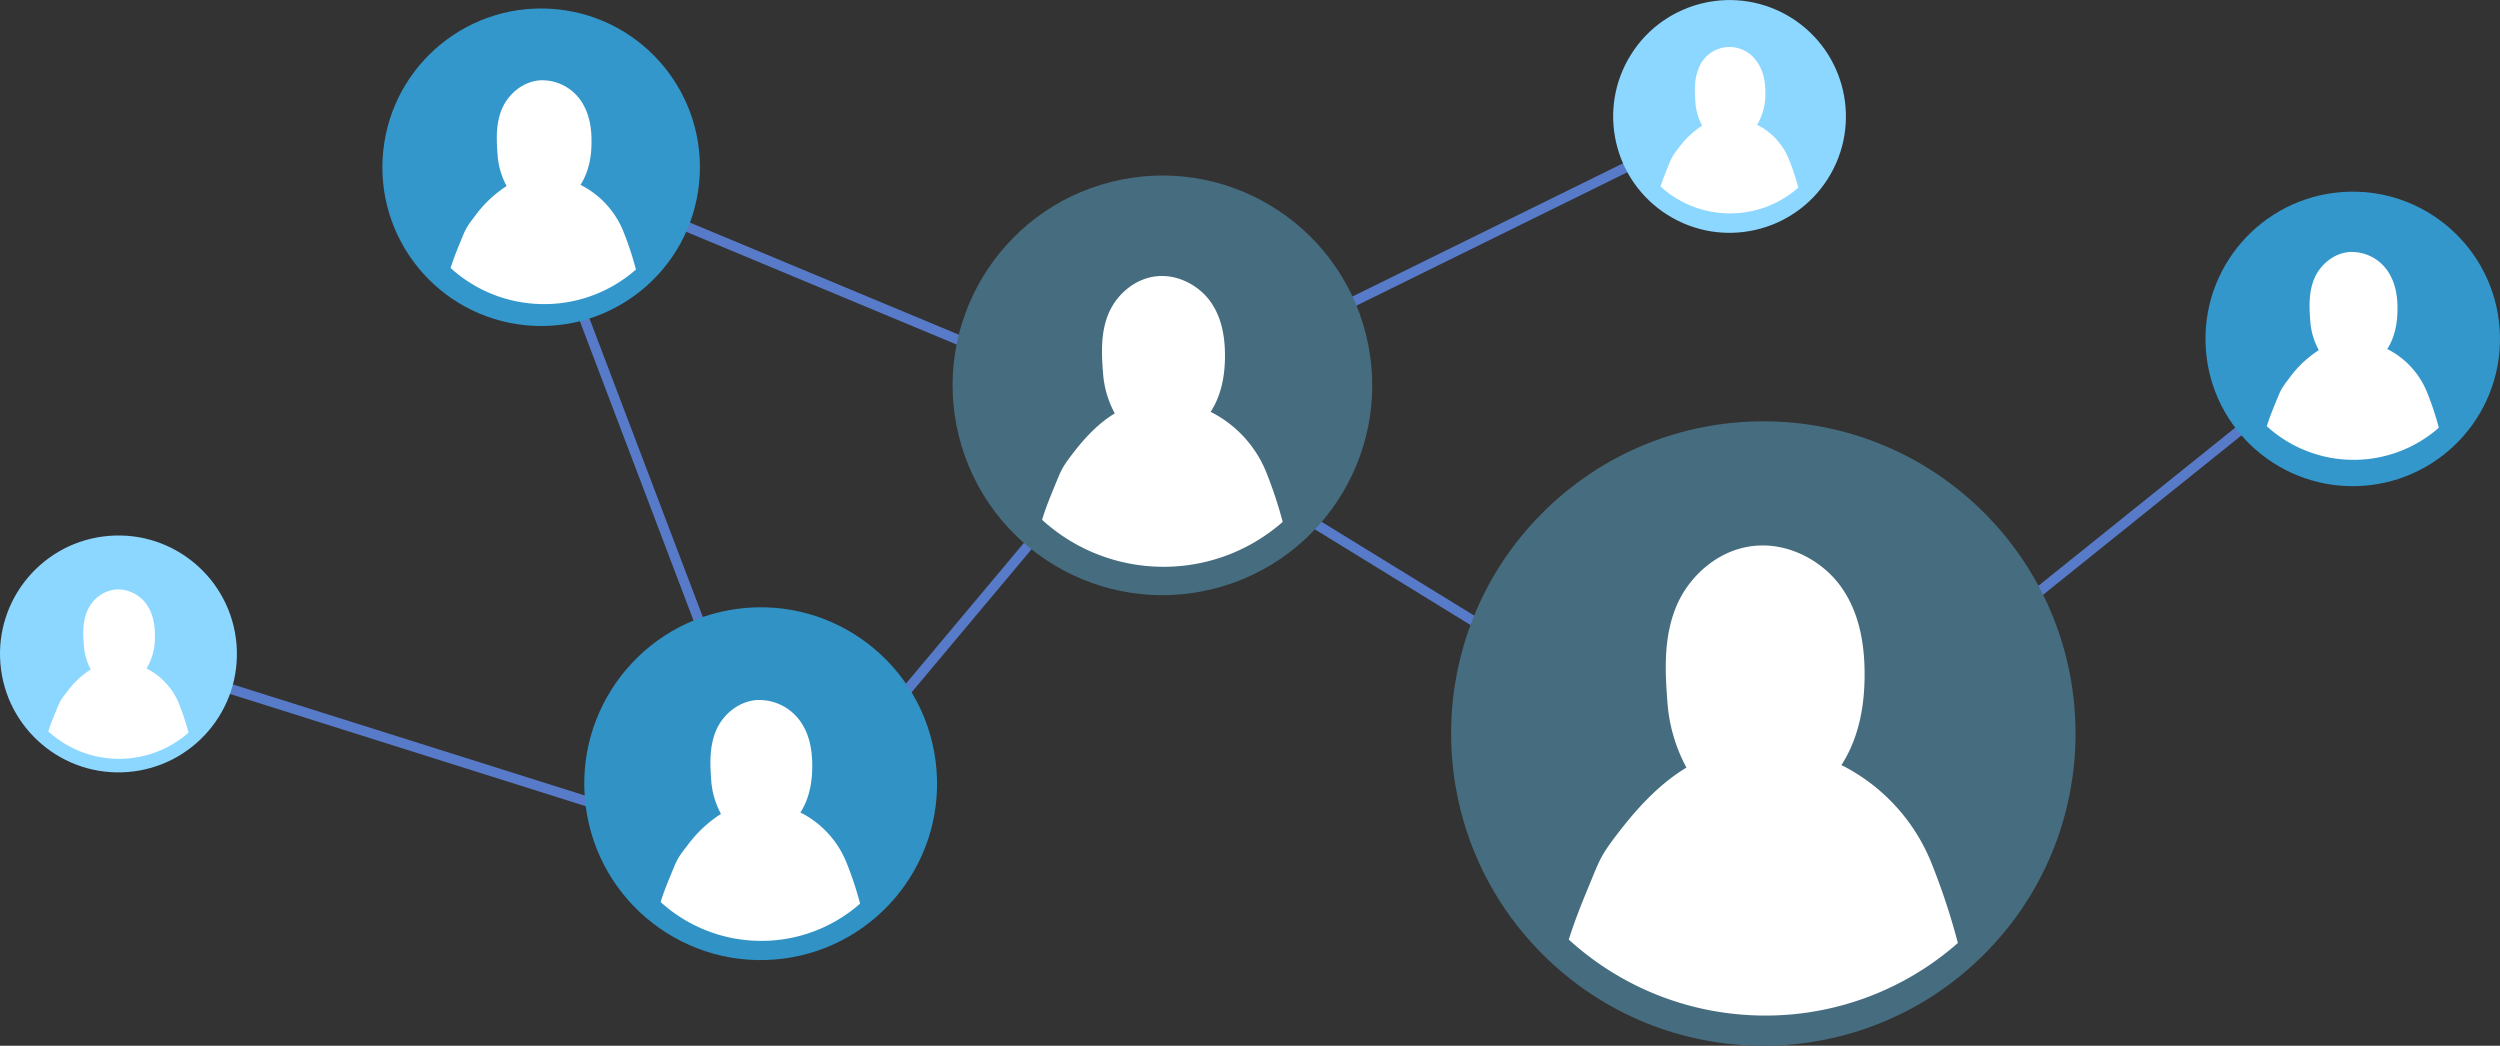 <svg id="object" xmlns="http://www.w3.org/2000/svg" viewBox="0 0 880.14 368.16"><rect x="0" y="0" width="880.14" height="368.16" fill="#333333" stroke="none"/><defs><style>.cls-1{fill:#587bc9;}.cls-2{fill:#8cd7ff;}.cls-3{fill:#466c7f;}.cls-4{fill:#3397cc;}.cls-5{fill:#3192c5;}.cls-6{fill:#fff;}</style></defs><title>background_site_communautaire</title><rect class="cls-1" x="251.65" y="241.18" width="196.65" height="3.5" transform="translate(-73.59 333.53) rotate(-50.03)"/><rect class="cls-1" x="168.57" y="166.57" width="3.5" height="243.42" transform="translate(-168.41 342.4) rotate(-72.49)"/><circle class="cls-2" cx="54.27" cy="251.81" r="41.7" transform="translate(-32.93 -16.32) rotate(-4.68)"/><rect class="cls-1" x="240.52" y="70.96" width="3.5" height="252.25" transform="translate(-66.74 77.22) rotate(-20.79)"/><rect class="cls-1" x="305.68" y="8.97" width="3.5" height="229.07" transform="translate(62.57 338.16) rotate(-67.37)"/><rect class="cls-1" x="396.52" y="113.17" width="237.12" height="3.5" transform="translate(-10.37 217.74) rotate(-26.21)"/><rect class="cls-1" x="523.22" y="105.06" width="3.5" height="262.52" transform="translate(36.16 538.2) rotate(-58.42)"/><rect class="cls-1" x="607.93" y="221.31" width="261.81" height="3.5" transform="translate(10.61 490.39) rotate(-38.78)"/><circle class="cls-3" cx="421.81" cy="157.24" r="73.86" transform="translate(-38.18 86) rotate(-14.11)"/><circle class="cls-4" cx="840.86" cy="140.92" r="51.84" transform="translate(-20.16 35.47) rotate(-3.87)"/><circle class="cls-4" cx="203.09" cy="80.47" r="55.89" transform="translate(89.9 252.78) rotate(-84.19)"/><circle class="cls-2" cx="621.44" cy="62.56" r="40.97" transform="translate(224.98 533.65) rotate(-57.82)"/><circle class="cls-3" cx="633.36" cy="279.83" r="109.92" transform="translate(-24.93 508.23) rotate(-45)"/><circle class="cls-5" cx="280.38" cy="297.48" r="62.1" transform="translate(-48.29 16.68) rotate(-7.34)"/><path class="cls-6" d="M52.11,288.66a37,37,0,0,0,26.83-9.14,84.53,84.53,0,0,0-3.38-10.23,23.88,23.88,0,0,0-11.4-12.35l.12-.18a21.28,21.28,0,0,0,2.82-11.6c0-3.79-.71-7.7-3-10.9a12.5,12.5,0,0,0-10.87-5.15,12.45,12.45,0,0,0-10,7.71c-1.6,3.84-1.44,8-1.12,12.1a20.39,20.39,0,0,0,2.41,8.34,31.5,31.5,0,0,0-8.37,7.91c-2.66,3.43-2.55,3.59-4.22,7.63-.82,2-1.63,4-2.34,6.29A36.9,36.9,0,0,0,52.11,288.66Z" transform="translate(-12.57 -21.59)"/><path class="cls-6" d="M201,128.55a48.88,48.88,0,0,0,35.46-12.07A112.1,112.1,0,0,0,232,103a31.57,31.57,0,0,0-15.08-16.34,2.07,2.07,0,0,0,.17-.24c2.9-4.65,3.78-10,3.73-15.32,0-5-.94-10.18-4-14.41a16.53,16.53,0,0,0-14.37-6.81c-6.16.56-11.12,5.12-13.23,10.2s-1.89,10.62-1.48,16a27.2,27.2,0,0,0,3.19,11,41.73,41.73,0,0,0-11.07,10.46c-3.5,4.53-3.36,4.74-5.57,10.07-1.08,2.63-2.16,5.34-3.09,8.32A48.76,48.76,0,0,0,201,128.55Z" transform="translate(-12.57 -21.59)"/><path class="cls-6" d="M277.22,352.72a52.55,52.55,0,0,0,38.15-13,121.41,121.41,0,0,0-4.82-14.54,33.93,33.93,0,0,0-16.21-17.56l.19-.26c3.11-5,4.05-10.82,4-16.48-.05-5.4-1-10.95-4.31-15.5a17.77,17.77,0,0,0-15.45-7.32c-6.63.6-12,5.5-14.23,11s-2,11.43-1.59,17.2a29.24,29.24,0,0,0,3.43,11.86,44.83,44.83,0,0,0-11.91,11.25c-3.77,4.86-3.61,5.09-6,10.83-1.16,2.82-2.32,5.74-3.33,8.95A52.55,52.55,0,0,0,277.22,352.72Z" transform="translate(-12.57 -21.59)"/><path class="cls-6" d="M838.26,183.38a45.36,45.36,0,0,0,32.92-11.21A105.44,105.44,0,0,0,867,159.62a29.28,29.28,0,0,0-14-15.16c.05-.07.11-.14.16-.22,2.68-4.32,3.5-9.34,3.46-14.23,0-4.65-.88-9.44-3.71-13.37a15.35,15.35,0,0,0-13.34-6.32c-5.72.52-10.33,4.75-12.28,9.46s-1.76,9.86-1.37,14.85a24.94,24.94,0,0,0,3,10.23,38.5,38.5,0,0,0-10.28,9.71c-3.25,4.2-3.12,4.4-5.17,9.35-1,2.43-2,5-2.87,7.72A45.29,45.29,0,0,0,838.26,183.38Z" transform="translate(-12.57 -21.59)"/><path class="cls-6" d="M418.15,221a63.41,63.41,0,0,0,46-15.67,147.87,147.87,0,0,0-5.81-17.55,40.94,40.94,0,0,0-19.57-21.2c.07-.11.16-.21.22-.31,3.76-6,4.9-13.06,4.84-19.9-.05-6.51-1.22-13.21-5.19-18.7s-11.2-9.51-18.65-8.84c-8,.72-14.44,6.64-17.18,13.23s-2.46,13.79-1.92,20.76a35.24,35.24,0,0,0,4.14,14.31c-5.26,3.17-9.92,7.83-14.37,13.58s-4.36,6.15-7.23,13.07c-1.41,3.41-2.81,6.93-4,10.8A63.28,63.28,0,0,0,418.15,221Z" transform="translate(-12.57 -21.59)"/><path class="cls-6" d="M619.34,96.64a36.28,36.28,0,0,0,26.34-9,85.55,85.55,0,0,0-3.32-10,23.41,23.41,0,0,0-11.2-12.13l.13-.18a21,21,0,0,0,2.77-11.38c0-3.73-.7-7.56-3-10.7a11.59,11.59,0,0,0-20.5,2.51c-1.57,3.77-1.41,7.89-1.1,11.88a19.93,19.93,0,0,0,2.37,8.18,31.2,31.2,0,0,0-8.23,7.77c-2.6,3.36-2.49,3.52-4.13,7.48-.81,2-1.61,4-2.3,6.18A36.18,36.18,0,0,0,619.34,96.64Z" transform="translate(-12.57 -21.59)"/><path class="cls-6" d="M627.43,378.91a102.53,102.53,0,0,0,74.43-25.34,238.71,238.71,0,0,0-9.4-28.37,66.2,66.2,0,0,0-31.62-34.27c.11-.17.24-.33.35-.5,6.07-9.77,7.92-21.11,7.82-32.17-.08-10.52-2-21.36-8.39-30.23s-18.11-15.38-30.16-14.29c-12.93,1.17-23.34,10.73-27.76,21.39s-4,22.29-3.11,33.56a56.91,56.91,0,0,0,6.7,23.13c-8.51,5.13-16,12.67-23.23,21.95-7.36,9.5-7.06,10-11.69,21.14-2.28,5.51-4.54,11.2-6.5,17.46A102.36,102.36,0,0,0,627.43,378.91Z" transform="translate(-12.57 -21.59)"/></svg>